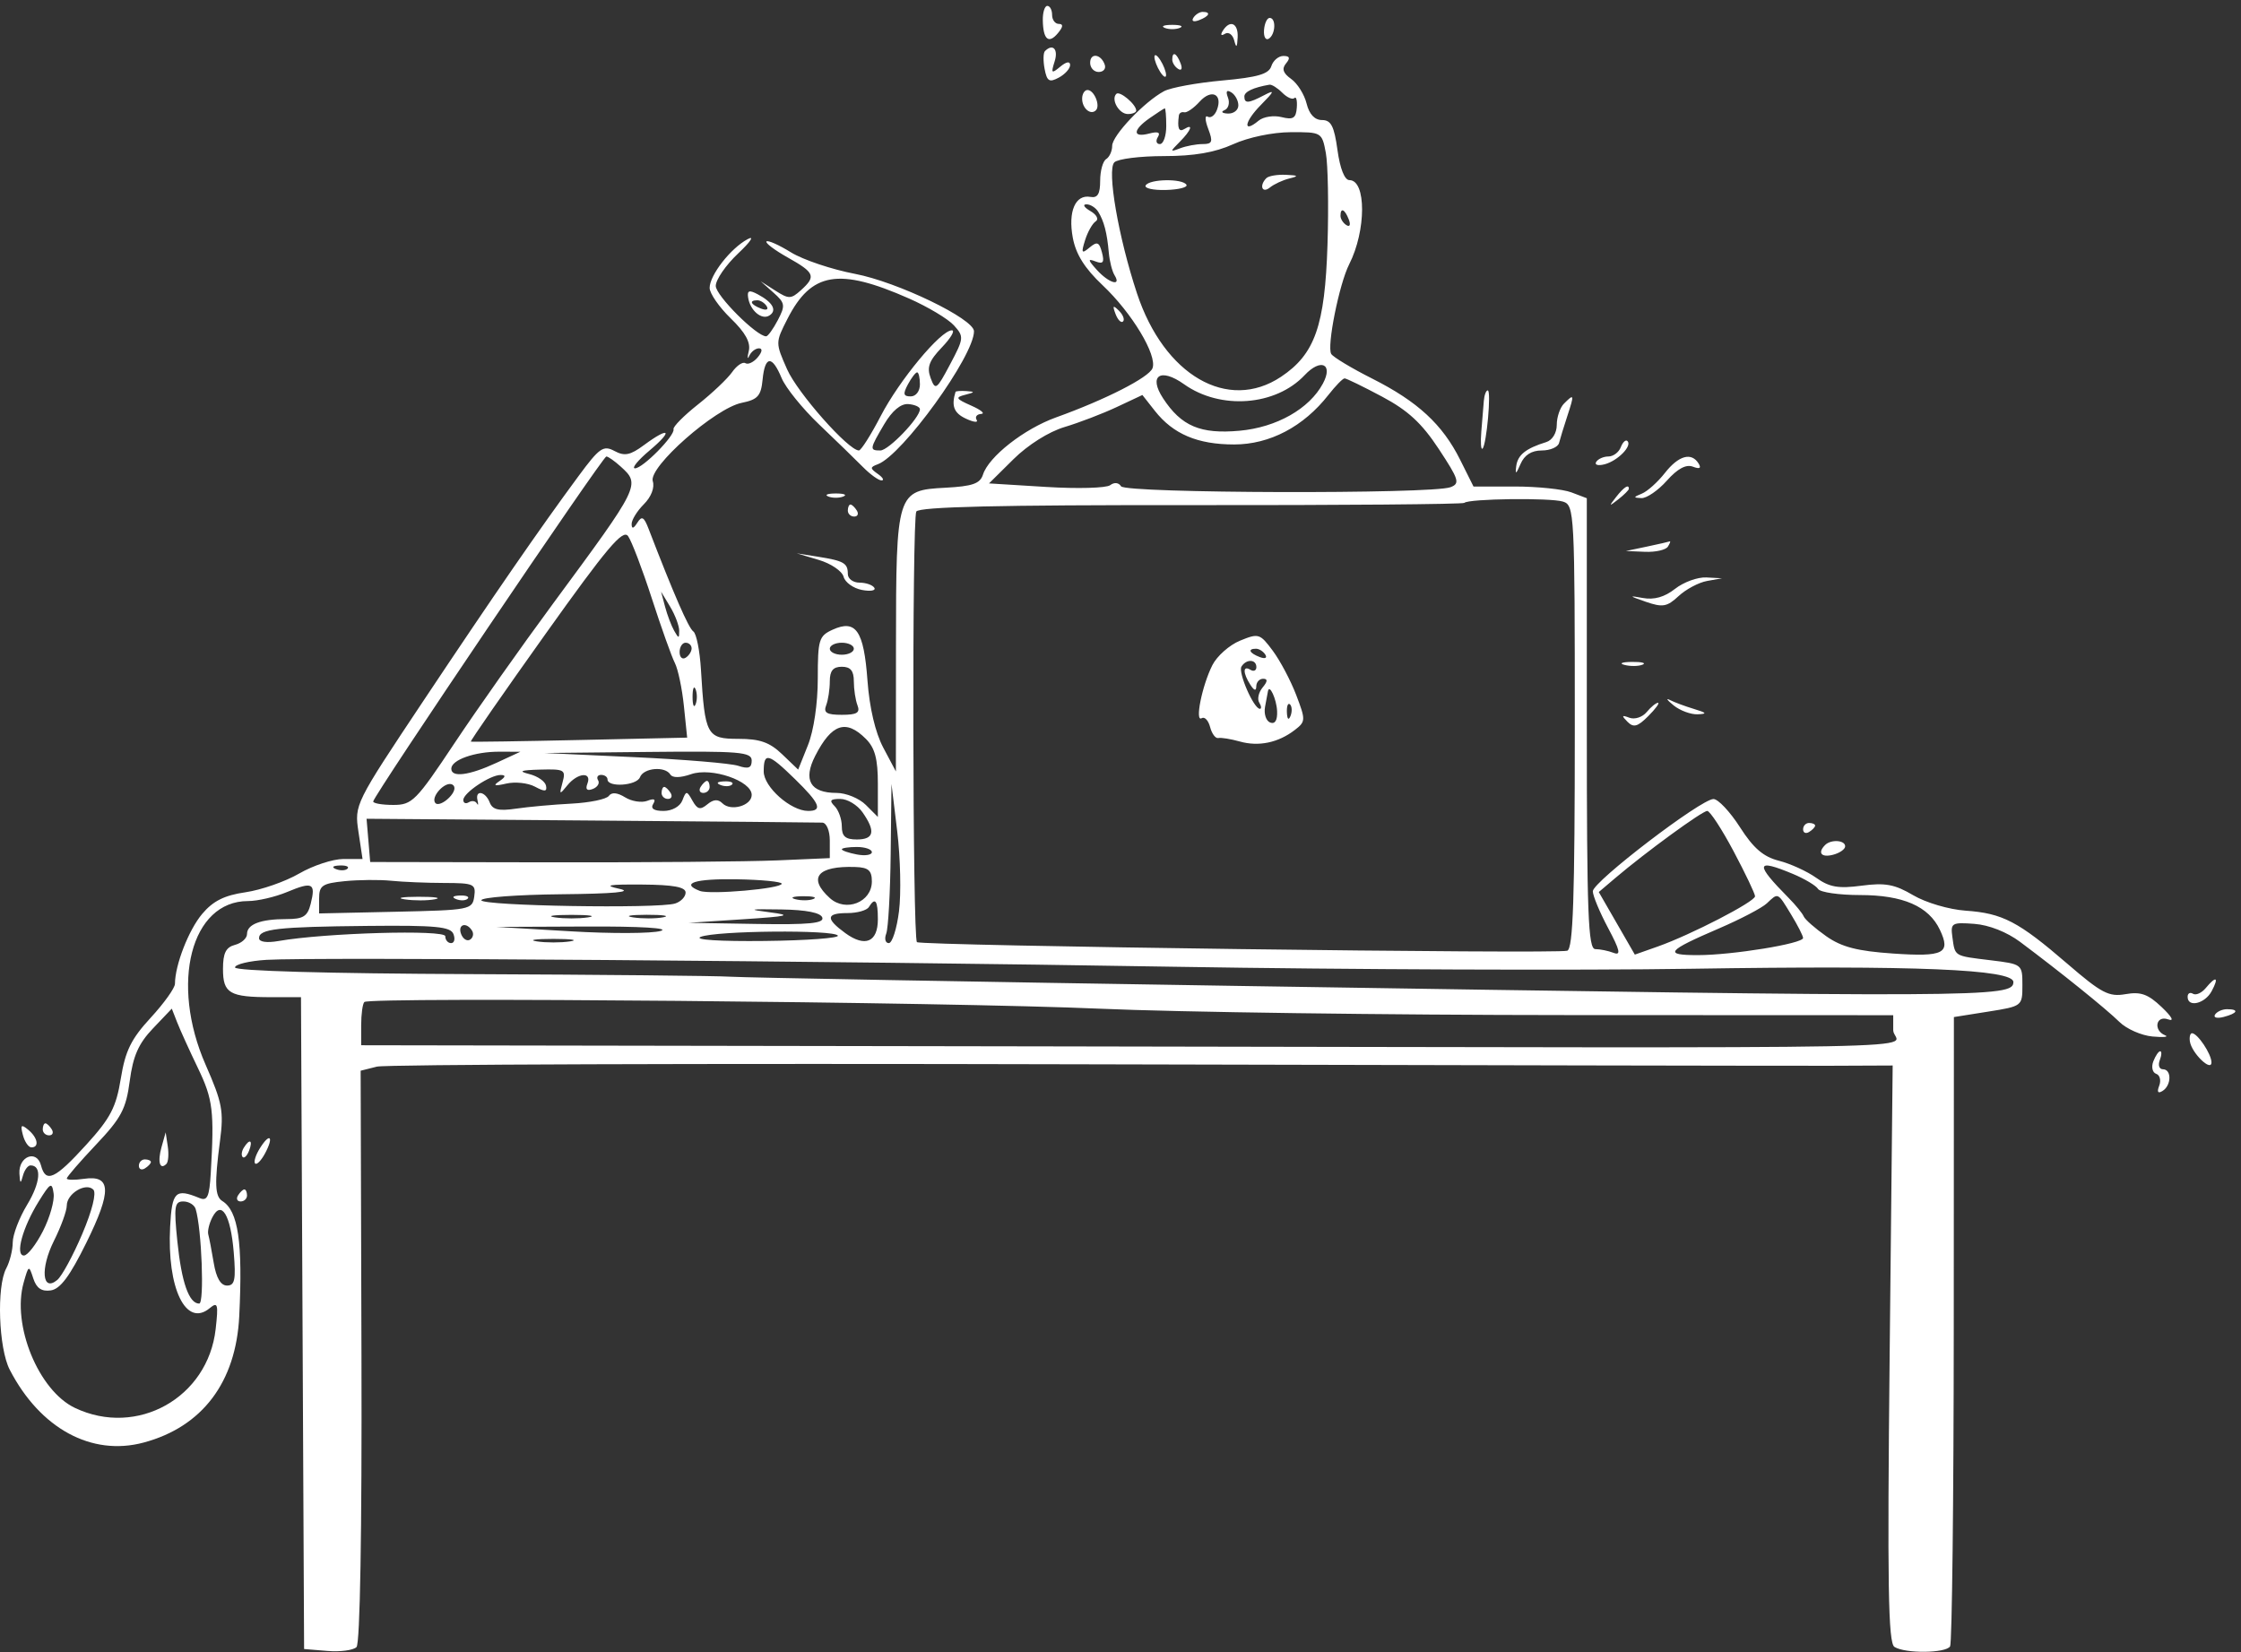 <?xml version="1.0" encoding="UTF-8"?> <svg xmlns="http://www.w3.org/2000/svg" width="373" height="275" viewBox="0 0 373 275" fill="none"><rect x="0" y="0" width="373" height="275" fill="#333333" stroke="none"/> <path fill-rule="evenodd" clip-rule="evenodd" d="M173.569 3.398C173.63 6.607 174.547 7.371 176.095 5.505C176.96 4.463 177.005 3.981 176.237 3.981C175.62 3.981 175.115 3.306 175.115 2.481C175.115 1.656 174.757 0.981 174.319 0.981C173.88 0.981 173.543 2.069 173.569 3.398ZM198.622 2.97C198.272 3.536 198.673 3.704 199.563 3.363C201.295 2.698 201.612 1.981 200.174 1.981C199.656 1.981 198.958 2.426 198.622 2.97ZM210.388 5.003C210.305 6.115 210.659 6.763 211.176 6.444C212.312 5.741 212.434 2.981 211.328 2.981C210.895 2.981 210.472 3.891 210.388 5.003ZM193.865 4.643C194.553 4.921 195.678 4.921 196.365 4.643C197.053 4.366 196.49 4.139 195.115 4.139C193.74 4.139 193.178 4.366 193.865 4.643ZM203.52 5.136C203.095 5.822 203.243 6.02 203.885 5.623C204.478 5.257 205.17 5.75 205.423 6.719C205.773 8.06 205.911 7.943 205.999 6.231C206.122 3.839 204.707 3.214 203.52 5.136ZM173.925 8.505C173.637 8.792 173.612 10.131 173.87 11.48C174.262 13.532 174.646 13.767 176.227 12.921C177.265 12.365 178.115 11.421 178.115 10.823C178.115 10.153 177.485 10.259 176.471 11.101C175.009 12.314 174.906 12.216 175.538 10.223C176.182 8.194 175.24 7.19 173.925 8.505ZM181.448 10.453C181.448 11.294 182.086 11.981 182.865 11.981C183.644 11.981 184.104 11.447 183.886 10.794C183.281 8.98 181.448 8.724 181.448 10.453ZM192.146 9.481C192.146 10.031 192.582 11.156 193.115 11.981C193.648 12.806 194.084 13.031 194.084 12.481C194.084 11.931 193.648 10.806 193.115 9.981C192.582 9.156 192.146 8.931 192.146 9.481ZM195.115 9.922C195.115 10.44 195.56 11.138 196.104 11.474C196.67 11.824 196.838 11.423 196.497 10.533C195.832 8.801 195.115 8.484 195.115 9.922ZM211.605 11.012C211.188 12.326 209.339 12.866 203.418 13.403C199.211 13.784 194.861 14.582 193.751 15.176C190.45 16.942 185.115 22.562 185.115 24.273C185.115 25.147 184.665 26.141 184.115 26.481C183.565 26.821 183.115 28.442 183.115 30.084C183.115 32.288 182.692 32.992 181.498 32.775C178.989 32.319 177.745 35.194 178.56 39.568C179.073 42.327 180.538 44.661 183.526 47.481C188.411 52.092 192.65 59.145 191.827 61.29C191.235 62.832 184.01 66.515 175.76 69.481C170.461 71.386 164.559 76.008 163.611 78.994C163.132 80.503 161.867 80.944 157.338 81.183C149.252 81.608 149.148 81.94 149.13 107.442L149.115 128.404L147.014 124.442C145.69 121.947 144.717 117.804 144.383 113.245C143.777 104.959 142.462 103.046 138.585 104.813C136.301 105.854 136.115 106.464 136.115 112.939C136.115 117.083 135.449 121.606 134.482 124.021L132.85 128.101L130.178 125.541C128.099 123.55 126.48 122.981 122.89 122.981C117.637 122.981 117.321 122.397 116.671 111.487C116.482 108.321 115.91 105.449 115.401 105.106C114.613 104.575 112.153 98.931 107.95 88.015C107.179 86.012 106.826 85.824 106.073 87.015C105.443 88.011 105.141 88.08 105.13 87.231C105.122 86.544 106.038 85.058 107.166 83.93C108.393 82.703 108.99 81.161 108.651 80.093C107.905 77.745 119.022 67.95 123.452 67.052C126.118 66.511 126.664 65.905 126.928 63.196C127.319 59.191 128.502 59.088 130.09 62.92C130.759 64.537 133.579 68.024 136.355 70.67C139.131 73.316 142.402 76.493 143.624 77.731C144.845 78.969 146.243 79.974 146.73 79.966C147.217 79.957 146.94 79.473 146.115 78.89C144.782 77.947 144.782 77.767 146.115 77.269C150.192 75.749 162.115 59.259 162.115 55.14C162.115 53.075 149.374 46.93 142.294 45.581C138.434 44.846 133.642 43.234 131.643 41.999C129.645 40.763 127.814 39.949 127.574 40.189C127.334 40.429 128.932 41.634 131.126 42.867C135.623 45.395 135.864 45.994 133.309 48.306C131.665 49.794 131.283 49.8 129.059 48.381L126.615 46.821L128.742 48.712C130.682 50.436 130.745 50.839 129.46 53.292C128.685 54.771 127.81 55.981 127.516 55.981C125.928 55.981 119.148 49.202 119.133 47.599C119.123 46.564 120.803 44.126 122.865 42.18C124.928 40.235 125.637 39.166 124.443 39.806C121.608 41.323 118.115 45.802 118.115 47.92C118.115 48.838 119.692 51.117 121.619 52.985C124.062 55.353 124.973 57.001 124.628 58.431C124.356 59.558 124.392 59.919 124.708 59.231C125.023 58.544 125.749 57.981 126.321 57.981C126.952 57.981 126.874 58.566 126.124 59.47C125.444 60.289 124.52 60.731 124.07 60.453C123.62 60.175 122.625 60.843 121.858 61.937C121.091 63.032 118.537 65.453 116.181 67.317C113.825 69.181 111.99 71.035 112.104 71.437C112.396 72.472 106.959 77.987 105.678 77.954C105.093 77.939 106.19 76.601 108.115 74.981C112.128 71.603 111.447 70.936 107.194 74.08C104.894 75.781 103.96 75.968 102.276 75.067C100.423 74.075 99.776 74.526 96.312 79.218C89.763 88.09 82.429 98.717 70.45 116.69C59.057 133.784 58.985 133.929 59.661 138.44L60.342 142.981H57.157C55.405 142.981 52.091 144.071 49.793 145.403C47.495 146.735 43.474 148.136 40.857 148.517C37.333 149.031 35.464 149.966 33.646 152.127C31.401 154.794 29.134 160.619 29.121 163.753C29.118 164.453 27.299 166.996 25.079 169.405C21.829 172.931 20.861 174.899 20.111 179.507C19.33 184.302 18.403 186.086 14.397 190.498C9.139 196.29 7.612 196.991 6.824 193.977C6.124 191.299 3.075 192.453 3.231 195.338C3.323 197.028 3.444 197.111 3.804 195.731C4.056 194.769 4.631 193.981 5.081 193.981C6.989 193.981 6.74 196.857 4.514 200.535C3.2 202.705 2.123 205.523 2.12 206.797C2.117 208.07 1.629 210.021 1.035 211.131C-0.588 214.163 -0.233 224.408 1.619 227.989C6.681 237.778 15.235 242.433 23.901 240.116C33.661 237.505 39.283 230.072 39.821 219.065C40.422 206.769 39.654 201.55 37.002 199.911C35.769 199.149 35.685 196.982 36.615 189.913C37.266 184.967 37 183.553 34.231 177.246C28.267 163.657 31.804 149.981 41.282 149.981C42.875 149.981 45.809 149.3 47.801 148.468C52.025 146.703 52.582 146.983 51.716 150.434C51.188 152.538 50.486 152.981 47.678 152.981C43.378 152.981 41.115 153.84 41.115 155.471C41.115 156.173 40.215 156.983 39.115 157.271C37.597 157.668 37.115 158.635 37.115 161.28C37.115 165.351 38.196 165.981 45.188 165.981H50.098L50.356 220.231L50.615 274.481L54.497 274.799C56.632 274.974 58.811 274.685 59.339 274.157C59.931 273.565 60.248 254.932 60.164 225.708L60.028 178.22L62.726 177.542C64.21 177.17 116.992 176.994 180.02 177.152C243.047 177.309 299.207 177.419 304.819 177.396L315.023 177.353L314.523 225.33C314.121 263.949 314.276 273.467 315.319 274.128C317.105 275.261 323.866 275.193 324.582 274.035C324.903 273.515 325.177 249.734 325.19 221.189L325.213 169.29L330.914 168.385C336.59 167.485 336.615 167.466 336.615 163.981C336.615 160.501 336.584 160.477 331.3 159.832C325.159 159.083 325.416 159.239 324.963 155.981C324.636 153.634 324.86 153.499 328.615 153.777C331.043 153.956 334.037 155.135 336.234 156.777C342.92 161.773 350.598 167.962 352.762 170.099C353.943 171.265 356.418 172.357 358.262 172.526C360.106 172.694 361.053 172.603 360.365 172.323C358.357 171.506 358.84 168.945 360.865 169.675C361.943 170.063 361.527 169.272 359.781 167.614C357.525 165.47 356.303 165.035 353.781 165.477C351.014 165.963 349.796 165.327 344.115 160.431C335.926 153.373 333.319 152.012 327.16 151.581C324.398 151.387 320.541 150.25 318.437 149.008C315.357 147.191 313.782 146.9 309.85 147.422C305.982 147.935 304.496 147.676 302.289 146.105C300.778 145.029 297.983 143.753 296.078 143.268C293.505 142.614 291.844 141.184 289.615 137.703C287.965 135.126 285.98 133.01 285.203 132.999C283.164 132.973 265.115 146.766 265.115 148.351C265.115 149.084 266.256 151.83 267.651 154.453C269.638 158.189 269.837 159.088 268.569 158.602C267.679 158.26 266.313 157.981 265.533 157.981C264.334 157.981 264.115 152.183 264.115 120.456V82.931L261.55 81.956C260.139 81.42 255.896 80.981 252.12 80.981H245.255L243.031 76.528C240.093 70.645 235.962 66.832 228.393 63.017C224.971 61.292 221.903 59.447 221.575 58.916C220.813 57.683 222.901 47.262 224.568 43.981C227.409 38.39 227.428 29.981 224.6 29.981C223.801 29.981 223.038 28.059 222.615 24.981C222.066 20.99 221.546 19.981 220.04 19.981C218.813 19.981 217.915 19.019 217.472 17.231C217.098 15.719 215.943 13.878 214.906 13.141C213.551 12.178 213.31 11.451 214.051 10.558C214.794 9.663 214.672 9.314 213.614 9.314C212.805 9.314 211.902 10.078 211.605 11.012ZM213.425 15.433C214.223 16.232 215.131 16.631 215.442 16.32C215.753 16.009 215.934 16.73 215.844 17.922C215.712 19.68 215.233 19.976 213.302 19.492C211.994 19.164 210.281 19.428 209.495 20.08C206.805 22.313 207.082 20.287 209.85 17.485C212.137 15.17 212.238 14.885 210.431 15.834C207.785 17.223 207.115 17.268 207.115 16.054C207.115 15.261 208.628 14.553 211.294 14.097C211.667 14.033 212.626 14.635 213.425 15.433ZM180.115 16.422C180.115 18.036 181.531 19.231 182.407 18.356C183.187 17.576 182.112 14.981 181.008 14.981C180.517 14.981 180.115 15.629 180.115 16.422ZM185.803 15.626C184.868 16.562 186.252 18.981 187.722 18.981C188.488 18.981 189.115 18.724 189.115 18.41C189.115 17.375 186.365 15.064 185.803 15.626ZM202.543 18.308C202.192 19.222 201.504 19.721 201.013 19.418C200.523 19.115 200.559 20.017 201.093 21.424C201.924 23.609 201.79 23.981 200.172 23.981C199.131 23.981 197.454 24.293 196.447 24.675C194.702 25.336 194.698 25.285 196.365 23.604C198.282 21.669 198.694 20.505 197.115 21.481C196.212 22.039 195.933 21.343 196.215 19.231C196.27 18.819 196.666 18.576 197.096 18.691C197.525 18.807 198.685 18.009 199.672 16.918C201.645 14.737 203.558 15.664 202.543 18.308ZM206.115 17.54C206.115 18.333 205.327 18.945 204.365 18.902C203.403 18.859 203.152 18.605 203.809 18.337C204.465 18.07 204.726 17.132 204.389 16.252C203.981 15.19 204.168 14.896 204.945 15.376C205.589 15.774 206.115 16.747 206.115 17.54ZM194.115 20.981C194.115 22.631 193.638 23.981 193.056 23.981C192.474 23.981 192.319 23.46 192.712 22.823C193.203 22.03 192.749 21.843 191.271 22.23C188.465 22.964 188.513 21.645 191.365 19.655C192.603 18.792 193.728 18.062 193.865 18.033C194.002 18.005 194.115 19.331 194.115 20.981ZM220.676 25.454C221.034 27.363 221.159 34.226 220.954 40.704C220.526 54.214 218.858 58.961 213.217 62.718C204.36 68.617 193.757 62.473 189.241 48.824C186.142 39.456 184.213 28.283 185.477 27.019C186.048 26.448 189.751 25.981 193.706 25.981C198.734 25.981 202.208 25.386 205.256 24.003C207.773 22.861 211.814 22.016 214.82 22.003C219.974 21.981 220.031 22.015 220.676 25.454ZM210.782 29.648C209.549 30.88 210.066 32.266 211.365 31.211C212.053 30.653 213.515 29.975 214.615 29.705C216.224 29.309 216.111 29.19 214.032 29.097C212.611 29.033 211.148 29.281 210.782 29.648ZM190.695 30.852C190.398 31.331 191.909 31.678 194.052 31.621C196.195 31.565 197.734 31.173 197.472 30.75C196.82 29.694 191.359 29.776 190.695 30.852ZM182.778 35.231C183.752 36.791 184.261 38.745 184.554 42.058C184.68 43.475 185.109 45.162 185.508 45.808C186.716 47.763 184.552 47.121 182.576 44.938C181.051 43.253 181.011 43.004 182.348 43.517C183.61 44.001 183.847 43.673 183.42 42.039C182.961 40.285 182.62 40.147 181.349 41.202C180.031 42.295 179.931 42.13 180.606 39.973C181.034 38.602 181.828 37.196 182.37 36.848C182.925 36.491 182.538 35.74 181.485 35.128C180.456 34.531 180.151 34.028 180.806 34.011C181.461 33.995 182.348 34.544 182.778 35.231ZM224.497 36.533C224.838 37.423 224.67 37.824 224.104 37.474C223.56 37.138 223.115 36.44 223.115 35.922C223.115 34.484 223.832 34.801 224.497 36.533ZM151.312 49.69C154.446 51.074 157.804 53.085 158.776 54.159C160.471 56.032 160.445 56.295 158.137 60.645C155.887 64.887 155.678 65.033 154.895 62.915C154.235 61.132 154.634 60.048 156.773 57.816C158.267 56.257 159.012 54.981 158.429 54.981C156.578 54.981 149.696 63.27 146.601 69.229C144.959 72.39 143.319 74.977 142.957 74.979C141.222 74.985 132.751 65.412 131.011 61.478C129.052 57.051 129.052 57.024 131.067 53.075C135.046 45.276 139.598 44.515 151.312 49.69ZM124.516 49.504C124.833 51.668 126.761 53.318 128.044 52.525C129.381 51.699 128.649 50.337 126.15 49C124.712 48.23 124.345 48.343 124.516 49.504ZM127.608 50.97C127.958 51.536 127.557 51.704 126.667 51.363C124.935 50.698 124.618 49.981 126.056 49.981C126.574 49.981 127.272 50.426 127.608 50.97ZM185.679 52.274C186.055 53.26 186.614 53.815 186.922 53.507C187.23 53.2 186.923 52.393 186.239 51.714C185.251 50.734 185.137 50.849 185.679 52.274ZM220.194 63.833C217.939 68.046 212.48 71.138 206.306 71.697C199.809 72.286 196.626 70.936 193.591 66.305C191.109 62.516 193.141 61.151 197.085 63.959C203.135 68.268 212.333 67.571 217.155 62.439C219.829 59.592 221.945 60.562 220.194 63.833ZM153.115 63.981C153.115 65.112 152.448 65.981 151.58 65.981C150.355 65.981 150.261 65.577 151.115 63.981C151.704 62.881 152.395 61.981 152.65 61.981C152.906 61.981 153.115 62.881 153.115 63.981ZM230.037 66.02C234.355 68.322 236.647 70.438 239.479 74.739C242.846 79.852 243.04 80.486 241.417 81.096C238.299 82.268 187.323 82.127 186.592 80.945C186.203 80.314 185.466 80.239 184.776 80.76C184.137 81.242 179.34 81.372 174.115 81.05L164.615 80.463L168.684 76.434C171.091 74.051 174.562 71.865 177.184 71.08C179.621 70.35 183.534 68.852 185.879 67.75L190.143 65.747L192.217 68.384C195.264 72.257 199.329 73.981 205.415 73.981C211.335 73.981 216.973 71.017 221.109 65.731C222.292 64.219 223.502 62.981 223.798 62.981C224.093 62.981 226.901 64.349 230.037 66.02ZM159.038 65.231C158.322 67.573 158.769 68.742 160.737 69.67C162.046 70.288 162.865 70.386 162.557 69.887C162.249 69.389 162.586 68.944 163.306 68.9C164.026 68.855 163.283 68.231 161.654 67.514C159.079 66.378 158.949 66.144 160.654 65.711C162.288 65.296 162.323 65.194 160.865 65.097C159.902 65.033 159.081 65.094 159.038 65.231ZM246.973 66.731C246.894 67.694 246.707 69.981 246.556 71.814C246.406 73.647 246.496 74.933 246.758 74.672C247.434 73.996 248.241 64.981 247.625 64.981C247.345 64.981 247.051 65.768 246.973 66.731ZM260.315 67.181C259.655 67.841 259.115 69.43 259.115 70.712C259.115 72.06 258.377 73.272 257.365 73.585C253.962 74.636 252.612 75.717 252.366 77.588C252.175 79.044 252.341 78.961 253.084 77.231C253.727 75.734 254.909 74.981 256.614 74.981C258.024 74.981 259.32 74.419 259.495 73.731C259.669 73.044 260.291 71.018 260.877 69.231C262.063 65.608 262.026 65.47 260.315 67.181ZM153.115 68.117C153.115 69.545 147.897 74.981 146.526 74.981C144.696 74.981 144.73 74.747 147.174 70.605C148.495 68.367 149.93 67.167 151.174 67.26C152.242 67.341 153.115 67.726 153.115 68.117ZM269.77 74.438C269.444 75.287 268.515 75.981 267.705 75.981C266.896 75.981 265.981 76.389 265.673 76.888C265.364 77.386 265.998 77.563 267.081 77.28C269.255 76.711 271.696 74.228 270.881 73.414C270.596 73.128 270.096 73.589 269.77 74.438ZM103.286 77.636C106.637 80.668 106.586 80.771 92.042 100.481C86.766 107.631 79.38 118.094 75.63 123.731C69.242 133.332 68.598 133.981 65.462 133.981C63.621 133.981 62.115 133.723 62.115 133.407C62.115 132.515 100.321 75.981 100.923 75.981C101.217 75.981 102.28 76.726 103.286 77.636ZM277.105 78.731C275.92 80.243 274.2 81.787 273.282 82.161C271.834 82.751 271.823 82.85 273.2 82.911C274.071 82.949 275.977 81.643 277.435 80.007C279.213 78.011 280.637 77.244 281.764 77.677C282.896 78.111 283.208 77.94 282.72 77.151C281.525 75.217 279.387 75.819 277.105 78.731ZM268.987 82.731C267.744 84.317 267.779 84.352 269.365 83.109C270.327 82.354 271.115 81.566 271.115 81.359C271.115 80.536 270.294 81.065 268.987 82.731ZM137.865 82.643C138.553 82.921 139.678 82.921 140.365 82.643C141.053 82.366 140.49 82.139 139.115 82.139C137.74 82.139 137.178 82.366 137.865 82.643ZM260.157 83.494C262.054 84.097 262.115 85.258 262.115 120.941C262.115 149.48 261.834 157.875 260.865 158.246C259.354 158.825 153.226 157.425 152.619 156.818C151.89 156.089 151.788 86.32 152.514 85.144C153.002 84.356 166.261 84.046 198.254 84.078C223.033 84.102 243.496 83.933 243.727 83.703C244.427 83.002 258.062 82.829 260.157 83.494ZM141.115 84.981C141.115 85.531 141.592 85.981 142.174 85.981C142.756 85.981 142.955 85.531 142.615 84.981C142.275 84.431 141.799 83.981 141.556 83.981C141.313 83.981 141.115 84.431 141.115 84.981ZM108.491 99.607C110.073 104.488 111.798 109.324 112.326 110.353C112.853 111.383 113.53 114.6 113.829 117.502L114.374 122.778L96.494 123.173C86.661 123.39 78.503 123.511 78.366 123.442C78.229 123.372 83.82 115.312 90.792 105.529C101.024 91.17 103.674 88.03 104.541 89.238C105.132 90.061 106.909 94.727 108.491 99.607ZM274.115 90.981L270.615 91.718L273.806 91.849C275.561 91.922 277.275 91.531 277.615 90.981C277.955 90.431 278.094 90.04 277.924 90.113C277.754 90.185 276.04 90.576 274.115 90.981ZM136.29 93.201C138.311 93.804 140.164 95.062 140.409 95.997C140.654 96.933 142.024 97.922 143.454 98.195C144.884 98.468 145.817 98.307 145.526 97.837C145.235 97.366 144.124 96.981 143.056 96.981C141.988 96.981 141.115 96.333 141.115 95.54C141.115 93.728 140.458 93.35 136.115 92.66L132.615 92.105L136.29 93.201ZM278.801 98.013C277.051 99.39 275.315 99.88 273.417 99.532C271.047 99.098 271.12 99.194 273.889 100.152C276.742 101.138 277.45 101.018 279.389 99.22C280.613 98.085 282.74 96.953 284.115 96.705L286.615 96.253L284 96.117C282.562 96.042 280.222 96.895 278.801 98.013ZM113.049 104.981C113.054 106.314 112.96 106.314 112.206 104.981C111.739 104.156 111.059 102.356 110.694 100.981L110.032 98.481L111.538 100.981C112.366 102.356 113.046 104.156 113.049 104.981ZM206.396 106.639C204.625 107.366 202.552 109.204 201.788 110.721C200.067 114.144 198.836 120.271 200.016 119.542C200.496 119.246 201.125 119.911 201.415 121.021C201.705 122.131 202.319 122.952 202.779 122.846C203.239 122.74 204.853 123.001 206.365 123.425C209.505 124.307 212.761 123.624 215.513 121.505C217.328 120.108 217.338 119.854 215.745 115.683C214.829 113.284 213.075 109.97 211.847 108.319C209.712 105.446 209.475 105.373 206.396 106.639ZM115.115 107.922C115.115 108.44 114.665 109.141 114.115 109.481C113.565 109.821 113.115 109.397 113.115 108.54C113.115 107.683 113.565 106.981 114.115 106.981C114.665 106.981 115.115 107.404 115.115 107.922ZM142.115 107.981C142.115 108.531 141.215 108.981 140.115 108.981C139.015 108.981 138.115 108.531 138.115 107.981C138.115 107.431 139.015 106.981 140.115 106.981C141.215 106.981 142.115 107.431 142.115 107.981ZM210.608 108.97C210.958 109.536 210.557 109.704 209.667 109.363C207.935 108.698 207.618 107.981 209.056 107.981C209.574 107.981 210.272 108.426 210.608 108.97ZM209.115 111.04C209.115 111.622 208.665 111.821 208.115 111.481C206.849 110.699 206.849 112.023 208.115 113.981C208.761 114.981 209.089 115.064 209.1 114.231C209.108 113.544 209.62 112.981 210.237 112.981C211.028 112.981 211.002 113.412 210.151 114.437C209.487 115.238 209.233 116.363 209.588 116.937C209.943 117.511 209.993 117.981 209.7 117.981C208.682 117.981 206.036 111.917 206.633 110.952C207.436 109.653 209.115 109.713 209.115 111.04ZM270.384 110.674C271.357 110.928 272.707 110.911 273.384 110.637C274.061 110.363 273.265 110.156 271.615 110.176C269.965 110.196 269.411 110.42 270.384 110.674ZM142.115 113.399C142.115 114.729 142.388 116.529 142.722 117.399C143.198 118.639 142.635 118.981 140.115 118.981C137.595 118.981 137.032 118.639 137.508 117.399C137.842 116.529 138.115 114.729 138.115 113.399C138.115 111.648 138.666 110.981 140.115 110.981C141.564 110.981 142.115 111.648 142.115 113.399ZM115.777 117.231C115.5 117.919 115.273 117.356 115.273 115.981C115.273 114.606 115.5 114.044 115.777 114.731C116.055 115.419 116.055 116.544 115.777 117.231ZM212.567 118.372C212.634 119.896 212.22 120.575 211.414 120.266C210.723 120 210.34 118.815 210.562 117.632C210.784 116.449 211 115.294 211.041 115.064C211.274 113.758 212.479 116.371 212.567 118.372ZM278.556 117.407C279.624 118.273 281.424 118.942 282.556 118.895C284.208 118.826 284.087 118.65 281.943 118.002C280.474 117.559 278.674 116.889 277.943 116.514C277.213 116.139 277.489 116.541 278.556 117.407ZM214.798 119.169C214.479 119.966 214.242 119.729 214.194 118.564C214.151 117.51 214.387 116.92 214.719 117.252C215.051 117.584 215.087 118.447 214.798 119.169ZM274.077 118.527C273.372 119.377 272.079 119.8 271.205 119.467C269.923 118.98 269.86 119.109 270.876 120.133C271.895 121.159 272.562 120.978 274.348 119.192C275.564 117.976 276.29 116.981 275.96 116.981C275.63 116.981 274.783 117.676 274.077 118.527ZM144.115 122.981C145.63 124.496 146.115 126.314 146.115 130.481V135.981L144.115 133.981C143.015 132.881 140.82 131.981 139.237 131.981C134.856 131.981 133.625 129.836 135.692 125.803C138.43 120.46 140.8 119.666 144.115 122.981ZM82.615 126.981C78.072 129.084 75.115 129.465 75.115 127.949C75.115 126.483 79.009 125.106 83.115 125.119L86.615 125.129L82.615 126.981ZM125.115 126.598C125.115 127.829 124.578 128.036 122.865 127.468C121.627 127.058 113.865 126.411 105.615 126.031L90.615 125.339L107.865 125.16C123.159 125.001 125.115 125.164 125.115 126.598ZM132.323 129.684C136.452 133.716 136.977 134.981 134.519 134.981C131.615 134.981 127.115 130.989 127.115 128.413C127.115 125.148 127.865 125.331 132.323 129.684ZM93.631 130.231C93.06 132.305 93.122 132.344 94.423 130.731C96.128 128.618 98.552 128.401 97.773 130.43C97.402 131.397 97.697 131.695 98.66 131.325C99.454 131.021 99.855 130.369 99.55 129.876C99.246 129.384 99.474 128.981 100.056 128.981C100.638 128.981 101.115 129.318 101.116 129.731C101.117 131.106 105.977 130.783 106.519 129.371C107.121 127.802 110.69 127.485 111.578 128.921C111.938 129.504 113.25 129.481 115.027 128.862C118.416 127.681 125.115 129.973 125.115 132.313C125.115 134.111 121.639 135.105 120.242 133.708C119.519 132.985 118.752 133.038 117.738 133.879C116.562 134.855 116.078 134.739 115.263 133.286C114.305 131.581 114.212 131.578 113.575 133.231C113.187 134.239 111.861 134.981 110.449 134.981C108.832 134.981 108.243 134.583 108.72 133.811C109.21 133.019 108.893 132.852 107.74 133.295C106.803 133.654 105.14 133.393 104.045 132.715C102.748 131.911 101.803 131.83 101.334 132.481C100.939 133.031 98.14 133.608 95.115 133.764C92.09 133.92 87.928 134.297 85.867 134.602C83.012 135.024 81.974 134.778 81.51 133.569C80.793 131.699 79.038 131.407 79.482 133.231C79.65 133.919 79.598 134.141 79.366 133.725C79.134 133.309 78.533 133.223 78.03 133.534C77.527 133.845 77.115 133.674 77.115 133.155C77.115 131.976 81.599 128.976 83.33 128.996C84.24 129.007 84.177 129.308 83.115 130.027C81.993 130.786 82.284 130.887 84.272 130.426C85.733 130.088 87.877 130.318 89.036 130.939C90.683 131.82 91.086 131.784 90.879 130.774C90.734 130.063 89.49 129.197 88.115 128.849C86.197 128.365 86.62 128.19 89.932 128.099C93.948 127.989 94.207 128.138 93.631 130.231ZM74.735 132.79C73.87 133.654 72.863 134.062 72.496 133.696C71.537 132.737 74.151 129.885 75.324 130.61C75.909 130.972 75.67 131.855 74.735 132.79ZM116.615 130.981C116.275 131.531 116.474 131.981 117.056 131.981C117.638 131.981 118.115 131.531 118.115 130.981C118.115 130.431 117.917 129.981 117.674 129.981C117.431 129.981 116.955 130.431 116.615 130.981ZM119.928 130.664C120.649 130.953 121.512 130.917 121.844 130.585C122.176 130.253 121.586 130.017 120.532 130.06C119.367 130.108 119.13 130.345 119.928 130.664ZM110.115 131.981C110.115 132.531 110.592 132.981 111.174 132.981C111.756 132.981 111.955 132.531 111.615 131.981C111.275 131.431 110.799 130.981 110.556 130.981C110.313 130.981 110.115 131.431 110.115 131.981ZM149.635 151.664C149.27 154.588 148.505 156.981 147.936 156.981C147.367 156.981 147.174 156.269 147.508 155.399C147.842 154.529 148.175 148.567 148.249 142.149L148.382 130.481L149.341 138.414C149.868 142.776 150.001 148.739 149.635 151.664ZM143.558 135.204C145.775 138.368 145.491 139.731 142.615 139.731C140.715 139.731 140.115 139.209 140.115 137.556C140.115 136.36 139.575 134.841 138.915 134.181C137.982 133.248 138.191 132.981 139.858 132.981C141.037 132.981 142.702 133.981 143.558 135.204ZM288.548 141.698C290.51 145.393 292.115 148.761 292.115 149.184C292.115 150.085 281.416 155.611 275.914 157.552L272.107 158.895L269.106 153.688L266.106 148.481L268.861 146.142C273.93 141.836 283.326 134.981 284.158 134.981C284.611 134.981 286.586 138.004 288.548 141.698ZM136.865 136.925C137.567 136.956 138.115 138.263 138.115 139.908V142.834L129.365 143.211C124.553 143.418 107.34 143.564 91.115 143.534L61.615 143.481L61.314 139.882L61.012 136.284L98.314 136.576C118.829 136.737 136.178 136.894 136.865 136.925ZM300.115 138.04C300.115 138.622 300.565 138.821 301.115 138.481C301.665 138.141 302.115 137.665 302.115 137.422C302.115 137.179 301.665 136.981 301.115 136.981C300.565 136.981 300.115 137.458 300.115 138.04ZM303.782 140.648C302.471 141.959 303.149 142.785 305.115 142.271C306.215 141.983 307.115 141.35 307.115 140.864C307.115 139.831 304.752 139.678 303.782 140.648ZM145.115 141.842C145.115 142.316 143.99 142.489 142.615 142.226C141.24 141.963 140.115 141.575 140.115 141.364C140.115 141.154 141.24 140.981 142.615 140.981C143.99 140.981 145.115 141.369 145.115 141.842ZM57.844 144.585C57.512 144.917 56.649 144.953 55.928 144.664C55.13 144.345 55.367 144.108 56.532 144.06C57.586 144.017 58.176 144.253 57.844 144.585ZM145.115 146.715C145.115 150.176 140.78 151.893 138.119 149.485C134.397 146.117 136.057 144.094 142.365 144.312C144.544 144.387 145.115 144.886 145.115 146.715ZM298.424 145.466C300.379 146.283 302.261 147.408 302.606 147.966C302.951 148.524 306.095 148.981 309.593 148.981C316.752 148.981 321.032 150.846 322.885 154.774C324.734 158.692 323.537 159.296 315.07 158.715C309.116 158.307 306.528 157.635 303.961 155.832C302.121 154.539 300.436 153.057 300.217 152.538C299.999 152.019 298.874 150.638 297.717 149.47C292.036 143.727 292.189 142.861 298.424 145.466ZM73.935 146.97C78.877 146.98 79.231 147.141 78.935 149.231C78.625 151.413 78.228 151.489 65.865 151.761L53.115 152.041V149.568C53.115 147.393 53.626 147.045 57.365 146.671C59.703 146.437 63.19 146.406 65.115 146.602C67.04 146.799 71.009 146.964 73.935 146.97ZM130.111 147.092C130.116 147.91 118.216 148.957 116.481 148.291C113.188 147.027 115.674 146.243 122.611 146.357C126.734 146.425 130.109 146.756 130.111 147.092ZM114.115 148.565C114.115 149.27 113.328 150.091 112.365 150.39C109.493 151.282 80.115 150.789 80.115 149.848C80.115 149.371 86.078 148.922 93.365 148.849C102.177 148.762 105.443 148.461 103.115 147.951C100.384 147.352 101.208 147.195 106.865 147.234C112.066 147.27 114.115 147.646 114.115 148.565ZM67.379 149.699C68.899 149.928 71.149 149.922 72.379 149.685C73.609 149.448 72.365 149.26 69.615 149.267C66.865 149.275 65.859 149.469 67.379 149.699ZM75.928 149.664C76.649 149.953 77.512 149.917 77.844 149.585C78.176 149.253 77.586 149.017 76.532 149.06C75.367 149.108 75.13 149.345 75.928 149.664ZM135.384 149.637C134.707 149.911 133.357 149.928 132.384 149.674C131.411 149.42 131.965 149.196 133.615 149.176C135.265 149.156 136.061 149.363 135.384 149.637ZM298.126 152.231C299.216 154.019 300.109 155.772 300.111 156.128C300.117 157.06 288.313 158.981 282.583 158.981C276.843 158.981 277.399 158.281 286.115 154.537C289.69 153.001 293.274 151.122 294.079 150.362C295.995 148.555 295.842 148.484 298.126 152.231ZM146.115 153.012C146.115 156.817 143.997 157.719 140.699 155.318C137.376 152.897 137.474 151.981 141.056 151.981C142.674 151.981 144.275 151.531 144.615 150.981C145.673 149.269 146.115 149.867 146.115 153.012ZM136.869 152.731C137.185 153.689 134.634 153.937 125.948 153.792L114.615 153.603L123.615 153.016C131.275 152.516 131.945 152.343 128.115 151.853C124.332 151.368 124.638 151.293 130.036 151.379C134.208 151.445 136.601 151.919 136.869 152.731ZM97.865 152.697C96.353 152.926 93.877 152.926 92.365 152.697C90.853 152.468 92.09 152.281 95.115 152.281C98.14 152.281 99.377 152.468 97.865 152.697ZM110.379 152.685C109.149 152.922 106.899 152.928 105.379 152.699C103.859 152.469 104.865 152.275 107.615 152.267C110.365 152.26 111.609 152.448 110.379 152.685ZM75.477 155.481C75.793 156.306 75.616 156.981 75.084 156.981C74.551 156.981 74.115 156.467 74.115 155.839C74.115 154.703 54.063 155.275 46.365 156.631C44.412 156.975 43.115 156.788 43.115 156.162C43.115 154.615 46.199 154.267 61.258 154.117C72.55 154.004 75 154.24 75.477 155.481ZM78.572 154.912C78.889 155.424 78.737 156.096 78.236 156.406C77.735 156.716 77.067 156.297 76.751 155.475C76.129 153.855 77.632 153.39 78.572 154.912ZM109.976 154.951C108.524 155.39 101.774 155.419 94.976 155.016L82.615 154.284L97.615 154.219C106.515 154.18 111.542 154.477 109.976 154.951ZM139.457 155.731C139.71 156.144 134.224 156.546 127.266 156.624C119.836 156.709 115.44 156.428 116.615 155.945C119.139 154.906 138.838 154.722 139.457 155.731ZM94.865 156.697C93.353 156.926 90.877 156.926 89.365 156.697C87.853 156.468 89.09 156.281 92.115 156.281C95.14 156.281 96.377 156.468 94.865 156.697ZM195.615 160.918C224.215 161.395 262.932 161.544 281.653 161.249C318.746 160.663 335.115 161.34 335.115 163.459C335.115 166.043 330.714 166.065 206.115 164.107C161.84 163.411 123.815 162.721 121.615 162.574C119.415 162.426 99.953 162.233 78.365 162.143C54.422 162.044 39.115 161.611 39.115 161.033C39.115 160.512 41.477 159.942 44.365 159.766C52.204 159.29 136.497 159.932 195.615 160.918ZM367.124 164.47C366.444 165.289 365.489 165.712 365.002 165.411C364.514 165.11 364.115 165.34 364.115 165.922C364.115 167.751 366.995 167.074 368.115 164.981C369.377 162.624 368.872 162.364 367.124 164.47ZM183.115 167.899C196.04 168.471 231.028 168.949 260.865 168.96L315.115 168.981V171.481C315.115 174.76 332.227 174.43 175.365 174.171L60.115 173.981V170.648C60.115 168.814 60.353 167.077 60.643 166.786C61.522 165.908 157.933 166.784 183.115 167.899ZM32.958 177.811C35.443 182.975 35.685 184.964 35.079 195.277C34.847 199.212 34.511 199.955 33.206 199.416C29.2 197.761 28.623 198.324 28.316 204.193C27.778 214.474 30.955 221.015 34.899 217.748C36.246 216.633 36.365 217.049 35.895 221.225C34.611 232.651 22.825 239.259 12.482 234.351C6.409 231.469 1.936 220.542 3.939 213.481C4.765 210.569 4.812 210.549 5.538 212.789C6.067 214.42 6.922 215.007 8.448 214.789C10.028 214.564 11.624 212.425 14.375 206.845C18.629 198.217 18.528 195.547 13.972 196.215C12.401 196.446 11.115 196.419 11.115 196.154C11.115 195.89 13.311 193.352 15.996 190.514C20.194 186.075 20.977 184.593 21.596 179.917C22.144 175.773 23.061 173.698 25.455 171.186L28.595 167.89L29.494 170.186C29.988 171.448 31.547 174.88 32.958 177.811ZM368.673 168.888C368.364 169.386 369.013 169.559 370.114 169.271C372.449 168.66 372.744 167.981 370.674 167.981C369.881 167.981 368.981 168.389 368.673 168.888ZM364.491 173.34C364.778 175.289 368.124 178.515 368.083 176.802C368.049 175.389 365.759 171.981 364.843 171.981C364.54 171.981 364.382 172.593 364.491 173.34ZM358.404 176.671C358.047 177.601 358.261 178.53 358.879 178.736C359.497 178.942 359.726 179.83 359.389 180.71C358.981 181.772 359.168 182.066 359.945 181.586C361.43 180.668 361.477 177.981 360.008 177.981C359.399 177.981 359.16 177.306 359.477 176.481C359.793 175.656 359.827 174.981 359.552 174.981C359.277 174.981 358.76 175.742 358.404 176.671ZM3.81 188.924C4.106 190.055 4.746 190.981 5.232 190.981C6.58 190.981 6.285 189.367 4.694 188.046C3.527 187.078 3.369 187.236 3.81 188.924ZM7.115 187.981C7.115 188.531 7.592 188.981 8.174 188.981C8.756 188.981 8.955 188.531 8.615 187.981C8.275 187.431 7.799 186.981 7.556 186.981C7.313 186.981 7.115 187.431 7.115 187.981ZM26.884 190.937C26.193 193.398 26.606 194.823 27.696 193.734C28.015 193.414 28.119 192.102 27.925 190.817L27.574 188.481L26.884 190.937ZM43.258 191.124C42.553 192.252 42.196 193.395 42.465 193.664C42.733 193.933 43.476 193.175 44.115 191.981C45.626 189.157 44.924 188.455 43.258 191.124ZM40.574 191.048C40.211 191.634 40.129 192.329 40.391 192.591C40.653 192.853 41.134 192.373 41.46 191.524C42.136 189.762 41.56 189.452 40.574 191.048ZM23.115 194.04C23.115 194.622 23.565 194.821 24.115 194.481C24.665 194.141 25.115 193.665 25.115 193.422C25.115 193.179 24.665 192.981 24.115 192.981C23.565 192.981 23.115 193.458 23.115 194.04ZM7.154 204.904C6.01 207.146 4.585 208.981 3.986 208.981C2.48 208.981 3.753 204.315 6.443 199.981C8.389 196.845 8.647 196.707 8.924 198.654C9.095 199.85 8.298 202.662 7.154 204.904ZM13.686 205.401C12.169 208.971 10.3 212.412 9.533 213.049C7.014 215.139 6.674 211.154 8.977 206.542C10.153 204.188 11.115 201.546 11.115 200.671C11.115 198.677 14.275 196.77 15.53 198.008C16.081 198.552 15.349 201.489 13.686 205.401ZM39.615 198.981C39.275 199.531 39.474 199.981 40.056 199.981C40.638 199.981 41.115 199.531 41.115 198.981C41.115 198.431 40.917 197.981 40.674 197.981C40.431 197.981 39.955 198.431 39.615 198.981ZM32.563 201.231C33.572 204.506 34.042 216.981 33.157 216.981C31.455 216.981 30.22 213.466 29.52 206.627C28.924 200.814 29.048 199.981 30.508 199.981C31.427 199.981 32.351 200.544 32.563 201.231ZM38.904 208.446C39.283 213.016 39.087 213.981 37.784 213.981C36.738 213.981 35.994 212.716 35.578 210.231C35.233 208.169 34.824 206.031 34.668 205.481C34.513 204.931 34.816 203.645 35.343 202.624C36.857 199.686 38.384 202.183 38.904 208.446Z" fill="white"></path> </svg> 